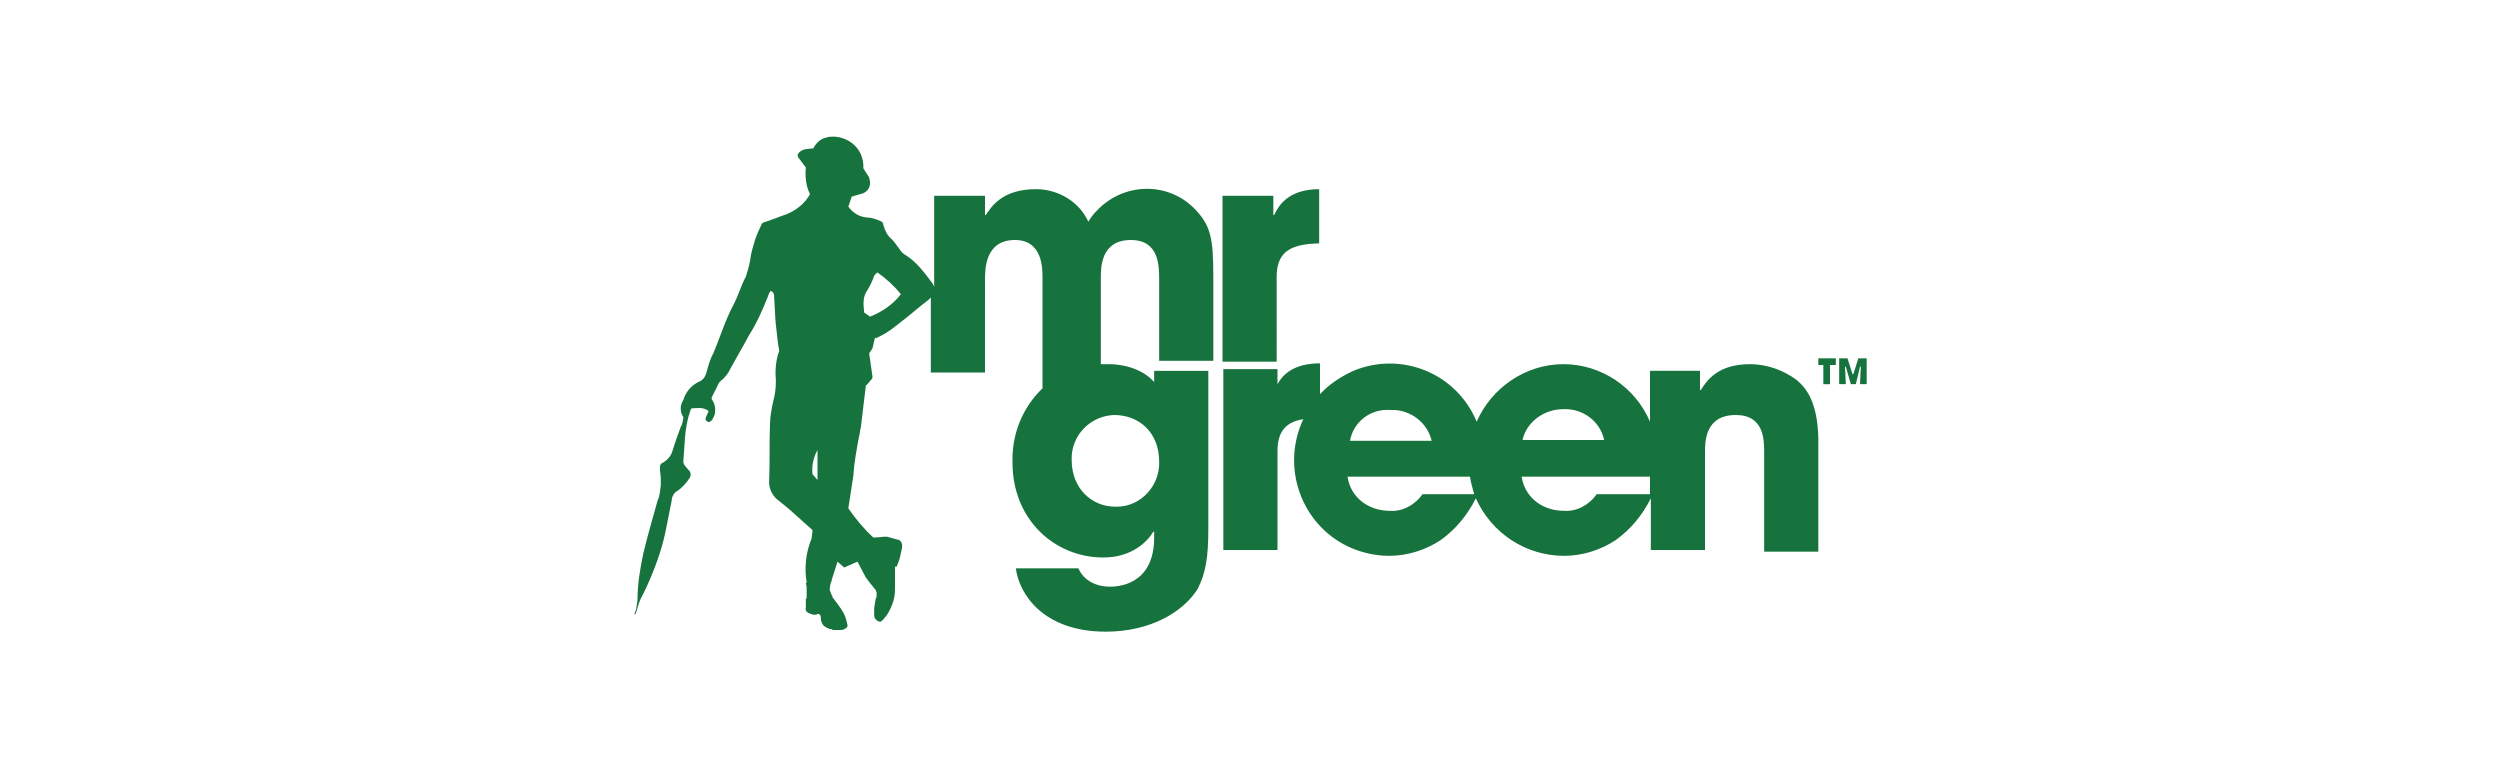 <?xml version="1.0" encoding="utf-8"?>
<!-- Generator: Adobe Illustrator 22.1.0, SVG Export Plug-In . SVG Version: 6.00 Build 0)  -->
<svg version="1.1" id="Layer_1" xmlns="http://www.w3.org/2000/svg" xmlns:xlink="http://www.w3.org/1999/xlink" x="0px" y="0px"
	 viewBox="0 0 300 92" style="enable-background:new 0 0 300 92;" xml:space="preserve">
<style type="text/css">
	.st0{fill:#17733D;}
</style>
<path class="st0" d="M153.2,33.2c0-3.3,2.1-3.9,5.1-4v-6.5c-3.7,0-4.9,2-5.4,3.1h-0.1v-2.3h-6.1v19.9h6.5V33.2z M215.6,45.6
	c-1.6-1.2-3.6-1.9-5.6-1.9c-3.9,0-5.2,2-5.9,3.1H204v-2.3h-6v6.1c-1.8-4.2-5.9-6.9-10.4-6.9c-4.5,0-8.6,2.8-10.4,6.9
	c-2.4-5.8-9-8.5-14.8-6.1c-1.5,0.7-2.9,1.6-4,2.8v-3.7c-3.2,0-4.5,1.4-5.1,2.5v-1.8h-6.5V66h6.5V54.1c0-2.5,1.2-3.5,3.1-3.8
	c-2.7,5.7-0.3,12.6,5.4,15.3c1.5,0.7,3.2,1.1,4.9,1.1c2.2,0,4.4-0.7,6.2-1.9c1.8-1.3,3.2-3,4.2-5c1.9,4.2,6,6.9,10.6,6.9
	c2.2,0,4.4-0.7,6.2-1.9c1.8-1.3,3.2-3,4.2-5V66h6.5V54.3c0-1.3,0-4.5,3.7-4.5c3.4,0,3.4,3,3.4,4.5v11.9h6.5V52.6
	C218.1,48.3,216.8,46.6,215.6,45.6z M166.9,49.2c2.3-0.1,4.4,1.5,4.9,3.7H162C162.4,50.6,164.5,49,166.9,49.2z M170.7,59.3
	c-0.9,1.3-2.4,2.1-3.9,2c-2.5,0-4.7-1.5-5.1-4.1h14.7c0.1,0.7,0.3,1.4,0.5,2.1H170.7z M187.6,49.1c2.3-0.1,4.4,1.4,4.9,3.7h-9.8
	C183.2,50.6,185.3,49.1,187.6,49.1L187.6,49.1z M198,59.3h-6.4c-0.9,1.3-2.4,2.1-3.9,2c-2.5,0-4.7-1.5-5.1-4.1H198V59.3L198,59.3z
	 M223,43l-0.6,1.9h-0.1l-0.6-1.9h-1v3.1h0.8l-0.1-2.1h0.1l0.6,2.1h0.6l0.5-2.1h0.1l-0.1,2.1h0.8V43H223z M131.6,25.3
	c-0.4,0.4-0.7,0.8-1,1.3c-1.1-2.4-3.6-3.9-6.3-3.9c-4.1,0-5.4,2.2-6,3.1h-0.1v-2.3h-6.1v10.9l-0.2-0.4c-1-1.3-1.9-2.6-3.4-3.5
	c-0.3-0.2-0.5-0.5-0.7-0.8c-0.3-0.4-0.5-0.7-0.8-1c-0.5-0.4-0.8-1-1-1.7c0-0.2-0.1-0.4-0.4-0.5c-0.5-0.2-1-0.4-1.6-0.4
	c-0.9-0.1-1.6-0.5-2.2-1.3l0.4-1.2l1-0.3c0.7-0.1,1.3-0.7,1.2-1.5c0-0.1-0.1-0.4-0.1-0.5l-0.7-1.1c0.1-2-1.3-3.6-3.4-3.8H100
	c-0.3,0-0.6,0-0.8,0.1c-0.7,0.1-1.3,0.7-1.6,1.3c-0.7,0.1-1.3,0-1.8,0.6c-0.1,0.1-0.1,0.4,0,0.5l0.9,1.2c-0.1,1.1,0,2.2,0.5,3.2
	c-0.6,1.1-1.6,1.9-2.8,2.4c-0.9,0.3-1.8,0.7-2.8,1c-0.1,0.1-0.2,0.1-0.2,0.2c-0.3,0.6-0.6,1.3-0.8,1.9c-0.2,0.7-0.4,1.3-0.5,1.9
	c-0.1,0.8-0.3,1.6-0.6,2.5c-0.6,1.1-0.9,2.3-1.5,3.4c-1,1.9-1.6,3.9-2.4,5.8c-0.4,0.7-0.6,1.5-0.8,2.2c-0.1,0.5-0.4,1-0.9,1.2
	c-0.9,0.4-1.6,1.2-1.9,2.2c-0.4,0.6-0.4,1.3-0.1,1.9c0.1,0.1,0.1,0.1,0.1,0.3c-0.1,0.4-0.1,0.7-0.3,1l-0.4,1.1
	c-0.2,0.6-0.4,1.1-0.6,1.8s-0.7,1.2-1.3,1.5c-0.1,0.1-0.2,0.2-0.2,0.4v0.5c0.1,0.5,0.1,1.1,0.1,1.7c-0.1,0.6-0.1,1.3-0.4,1.9
	c-0.6,2.2-1.2,4.2-1.7,6.3c-0.4,1.9-0.7,3.7-0.7,5.6c-0.1,0.6-0.1,1.2-0.4,1.7h0.1l0.1-0.1l0.4-1.3c0.2-0.6,0.6-1.1,1.3-2.8
	c0.9-2.1,1.6-4.2,2-6.4c0.2-1,0.4-2,0.6-3c0-0.5,0.3-1,0.7-1.2c0.6-0.4,1.1-1,1.5-1.6c0.1-0.2,0.1-0.5,0-0.7l-0.6-0.7
	C82,55.6,82,55.5,82,55.4l0.2-2.9c0.1-1.2,0.3-2.3,0.7-3.4l0.1-0.1c0.7,0,1.3-0.2,2,0.3c0,0,0.1,0.1,0,0.1l-0.3,0.7
	c-0.1,0.2,0,0.4,0.2,0.5c0.1,0,0.1,0.1,0.3,0c0.1-0.1,0.2-0.1,0.3-0.3c0.1-0.2,0.3-0.5,0.3-0.8c0.1-0.6-0.1-1.2-0.4-1.6v-0.2
	l0.9-1.8c0.1-0.1,0.1-0.1,0.2-0.2c0.4-0.3,0.7-0.7,0.9-1c0.8-1.5,1.7-3,2.5-4.5c0.9-1.4,1.6-3,2.2-4.5c0.1-0.3,0.2-0.6,0.4-0.8
	c0.4,0.2,0.4,0.5,0.4,0.8c0.1,1.3,0.1,2.8,0.3,4.1c0.1,0.7,0.1,1.3,0.3,2.2c0,0.1,0,0.3-0.1,0.4c-0.3,1-0.4,2.1-0.3,3.1v0.4
	c0,0.7-0.1,1.5-0.3,2.2c-0.2,0.9-0.4,1.9-0.4,2.8c-0.1,2.2,0,4.5-0.1,6.7c-0.1,1,0.4,2,1.3,2.6c1.3,1,2.5,2.2,3.9,3.4
	c0,0.4-0.1,0.7-0.1,1c-0.7,1.7-0.9,3.5-0.6,5.3l-0.1,0.1c0.1,0.3,0.1,0.6,0.1,0.8v0.8c0,0.1,0,0.2-0.1,0.3v1
	c-0.1,0.3,0.1,0.6,0.4,0.7l0.3,0.1c0.2,0.1,0.5,0.1,0.7,0c0.1-0.1,0.2,0,0.3,0.1c0.1,0.1,0.1,0.2,0.1,0.4c0,0.3,0.1,0.5,0.2,0.7
	c0.1,0.2,0.4,0.4,0.7,0.5c0.1,0.1,0.3,0.1,0.4,0.1c0.1,0.1,0.1,0.1,0.3,0.1h0.7c0.1,0,0.4,0,0.5-0.1c0.1,0,0.1-0.1,0.2-0.1l0.1-0.1
	c0.1-0.1,0.1-0.1,0.1-0.2V75c-0.1-0.4-0.2-0.9-0.4-1.3c-0.2-0.4-0.4-0.7-0.7-1.1l-0.6-0.8c-0.1-0.1-0.1-0.1-0.1-0.2
	c-0.1-0.2-0.2-0.4-0.3-0.7c0-0.1-0.1-0.2,0-0.4c0-0.3,0.1-0.6,0.2-0.8v-0.1l0.7-2.2l0.8,0.7l1.6-0.7l1,1.9c0.1,0.1,0.2,0.3,0.3,0.4
	c0.1,0.1,0.2,0.3,0.4,0.5c0.1,0.1,0.3,0.4,0.4,0.5l0.1,0.1v0.1c0.1,0.1,0.1,0.3,0.1,0.4v0.1c0,0.1,0,0.3-0.1,0.4
	c-0.1,0.4-0.1,0.7-0.2,1.2v0.8c0,0.3,0.1,0.5,0.4,0.7c0.1,0.1,0.3,0.1,0.4,0.1l0.1-0.1c0.1-0.1,0.2-0.1,0.3-0.3
	c0.4-0.4,0.7-1,0.9-1.5c0.3-0.7,0.4-1.3,0.4-2v-2.7h0.2c0.2-0.5,0.4-1,0.5-1.6c0.1-0.5,0.4-1.2-0.2-1.6c-0.5-0.1-1-0.3-1.5-0.4
	c-0.5,0-1,0.1-1.6,0.1c-1.1-1-2.1-2.2-3-3.5c0.2-1.3,0.4-2.6,0.6-3.9c0.1-1.6,0.4-3.2,0.7-4.8c0.1-0.3,0.1-0.7,0.2-1
	c0.2-1.6,0.4-3.3,0.6-5c0-0.1,0-0.1,0.1-0.1l0.6-0.7c0.1-0.1,0.1-0.2,0.1-0.3l-0.4-2.8l0.4-0.6l0.3-1.3l0.1,0.1
	c0.4-0.2,1-0.5,1.3-0.7c0.5-0.3,1-0.7,1.5-1.1c1.2-0.9,2.3-1.9,3.5-2.8l0.3-0.3v9h6.5V33.6c0-1.3,0-4.8,3.6-4.8
	c3.3,0,3.3,3.4,3.3,4.5v13.3c-2.4,2.3-3.7,5.5-3.6,8.9c0,6.9,5.1,11.4,10.9,11.4c3.4,0,5.3-1.9,6-3.1h0.1v0.7c0,5.8-4.5,5.9-5.3,5.9
	c-0.4,0-2.8,0-3.8-2.2h-7.5c0.4,3.1,3.3,7.6,10.8,7.6c5.4,0,9.3-2.4,11-5.1c1-1.9,1.3-3.9,1.3-7.2v-19h-6.5v2H139
	c-1.2-1.9-3.6-2.8-6-2.8h-0.9V33.3c0-1.2,0-4.5,3.6-4.5c3.4,0,3.4,3.1,3.4,4.8v9.7h6.5V33.3c0-4.8-0.3-6.3-2.4-8.4
	C140,21.8,134.8,21.9,131.6,25.3L131.6,25.3z M98.1,57.6l-0.6-0.7c-0.1-1,0.1-2,0.6-2.9V57.6z M104.4,38l-0.7-0.5
	c-0.1-1-0.2-1.9,0.4-2.7c0.3-0.5,0.6-1.1,0.8-1.7c0.1-0.1,0.2-0.3,0.4-0.4c1,0.7,2,1.6,2.8,2.6C107.2,36.5,105.9,37.4,104.4,38z
	 M133.7,49.8L133.7,49.8c3,0,5.4,2.1,5.4,5.6c0.1,2.8-2.1,5.3-4.9,5.4h-0.4c-2.7,0-5.2-2.1-5.2-5.6
	C128.5,52.3,130.8,49.9,133.7,49.8z M218.2,43.8h0.6v2.3h0.8v-2.3h0.7V43h-2.1V43.8z"/>
</svg>
